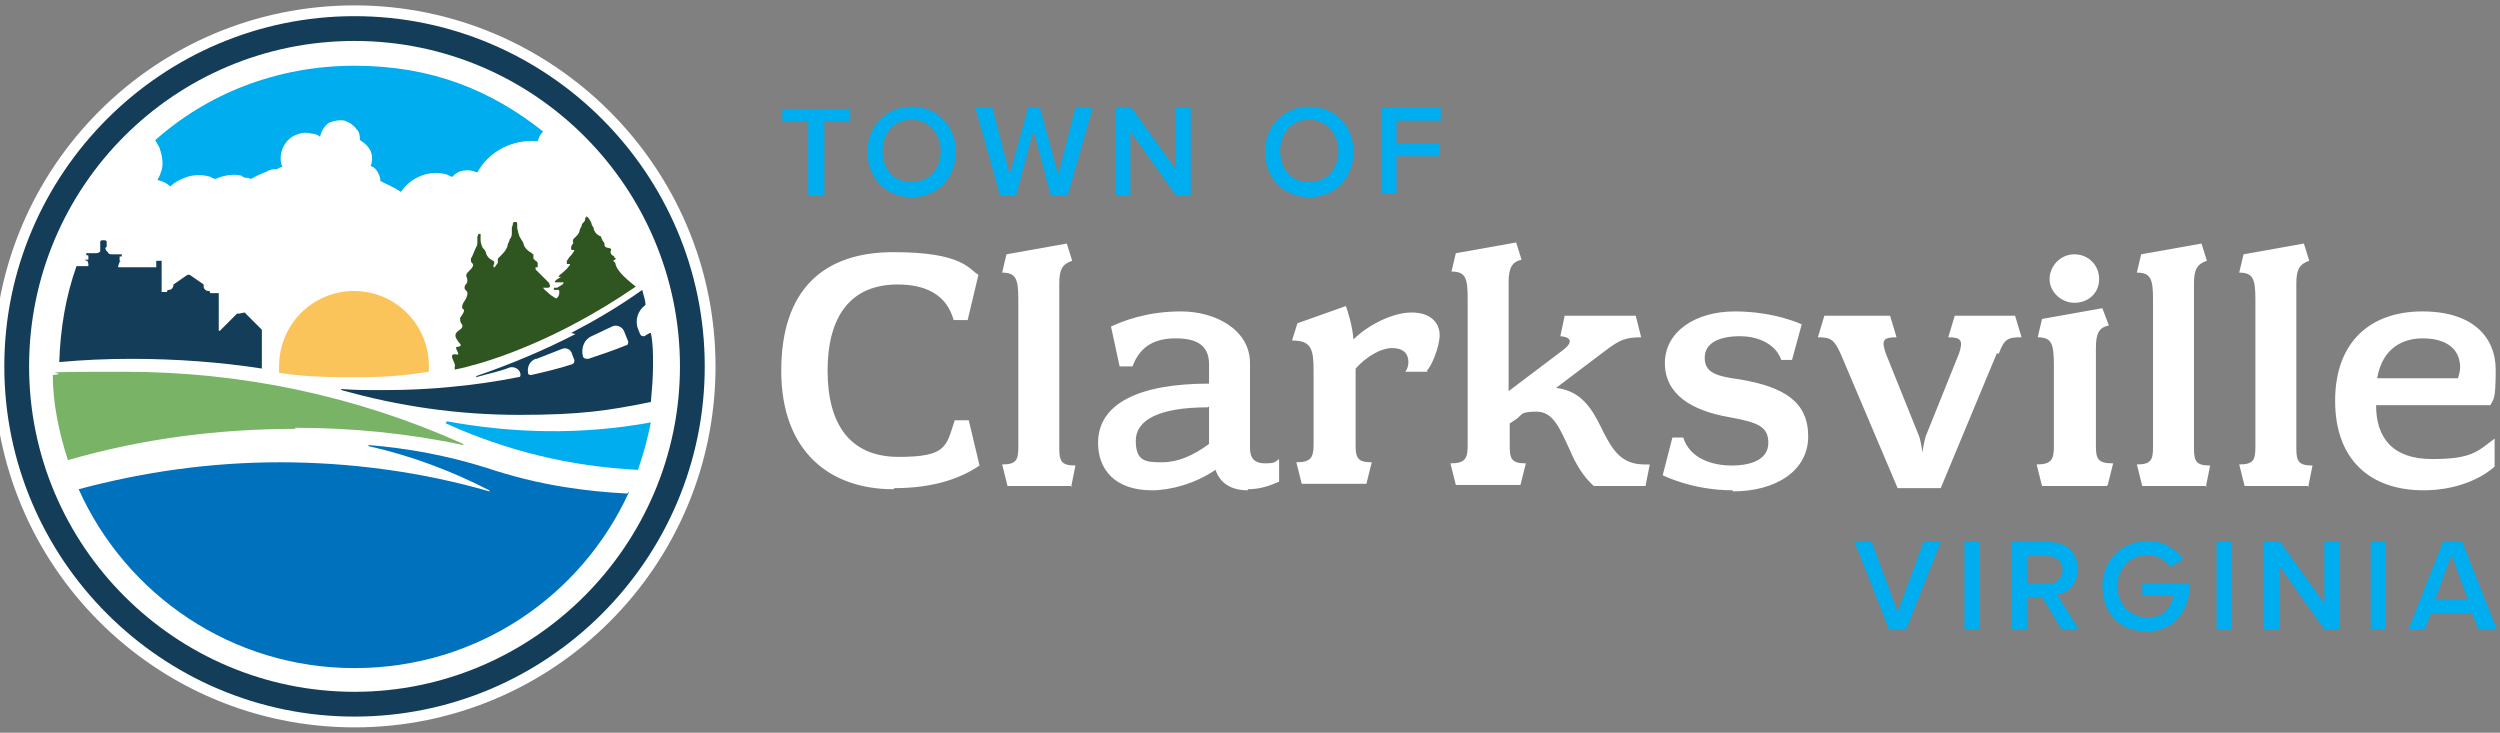 <svg xmlns="http://www.w3.org/2000/svg" viewBox="0 0 232 68"><rect x="0" y="0" width="232" height="68" fill="#808080" stroke="none"/><defs><style>      .st0 {        fill: #00adee;      }      .st1 {        fill: #0071bc;      }      .st2 {        fill: #0074bc;      }      .st3 {        fill: #2f5620;      }      .st4 {        fill: #73ba74;      }      .st5 {        fill: #fff;      }      .st6, .st7 {        fill: #193661;      }      .st8 {        fill: #315629;      }      .st9 {        fill: #27aae1;      }      .st10 {        fill: #fec35a;      }      .st7 {        stroke: #fff;        stroke-width: 1.1px;      }      .st11 {        fill: #133d59;      }      .st12 {        fill: #78b366;      }      .st13 {        fill: #fac45a;      }      .st14 {        display: none;      }    </style></defs><g id="Layer_1" class="st14"><path class="st0" d="M76.2,18.5v-6.8h-2.4v-1.2h6.3v1.2h-2.4v6.8h-1.4ZM85.7,10.3c2.4,0,4.1,1.8,4.1,4.2s-1.7,4.2-4.1,4.2-4.1-1.8-4.1-4.2,1.7-4.2,4.1-4.2ZM85.7,11.6c-1.6,0-2.7,1.2-2.7,2.9s1,2.9,2.7,2.9,2.7-1.3,2.7-2.9-1.1-2.9-2.7-2.9h0ZM98.6,18.5l-1.6-5.9-1.6,5.9h-1.5l-2.3-8.1h1.6l1.6,6.2,1.7-6.2h1.1l1.7,6.2,1.6-6.2h1.6l-2.3,8h-1.5ZM110.1,18.5l-4.2-5.9v5.9h-1.4v-8h1.4l4.1,5.7v-5.7h1.4v8h-1.4ZM122.4,10.3c2.4,0,4.1,1.8,4.1,4.2s-1.7,4.2-4.1,4.2-4.1-1.8-4.1-4.2,1.7-4.2,4.1-4.2ZM122.4,11.6c-1.6,0-2.7,1.2-2.7,2.9s1,2.9,2.7,2.9,2.7-1.3,2.7-2.9-1-2.9-2.7-2.9h0ZM129.1,18.5v-8.1h5.5v1.2h-4.1v2.1h4v1.2h-4v3.5h-1.4ZM176,58.6l-3.2-8h1.6l2.4,6.5,2.4-6.5h1.6l-3.2,8h-1.8ZM183,58.6v-8h1.4v8h-1.4ZM191.9,58.6l-1.8-3h-1.4v3h-1.4v-8h3.5c1.6,0,2.6,1,2.6,2.5s-.9,2.2-1.9,2.4l2,3.2h-1.6ZM190.6,51.8h-1.9v2.6h1.9c.8,0,1.4-.5,1.4-1.3s-.6-1.3-1.4-1.3ZM199.9,50.4c.6,0,1.3.1,1.8.4.6.3,1.1.7,1.4,1.3l-1.2.7c-.2-.3-.5-.6-.9-.8-.4-.2-.8-.3-1.2-.3-1.6,0-2.8,1.2-2.8,2.9s1.2,2.9,2.8,2.9,2.1-.9,2.3-2h-2.8v-1.3h4.4c0,2.7-1.5,4.5-4,4.5s-4.1-1.6-4.1-4.2,1.9-4.1,4.2-4.1h0ZM206.2,58.6v-8h1.4v8h-1.4ZM216.2,58.6l-4.2-5.9v5.9h-1.4v-8h1.4l4.1,5.7v-5.7h1.4v8h-1.4ZM220.4,58.6v-8h1.4v8h-1.4ZM230.5,58.6l-.6-1.5h-3.8l-.6,1.5h-1.5l3.2-8h1.8l3.2,8h-1.5ZM228,51.8l-1.5,4.1h3l-1.5-4.1Z"></path><path class="st5" d="M84.1,45.7c-5.9,0-10.3-3.4-10.3-10.9s3.9-10.9,10.3-10.9c2.8,0,5.5.7,7.9,2.1l-1,4.1h-1.3c-.7-2.5-2.8-3.3-5.2-3.3-4.4,0-6.5,3-6.5,8s2.1,8,6.5,8,4.3-1,5.1-3.3h1.3l1,4.2c-1.6,1.1-4.1,2.1-7.9,2.1ZM100.6,45.4h-6l-.5-2c1.3,0,1.5-.4,1.5-1.6v-13.7c0-1.9-.2-2.5-1.4-2.5l.4-1.7,5.6-1,.5,1.6c-.9.3-1.2.8-1.2,2.1v15.2c0,1.2.2,1.6,1.5,1.6l-.4,2ZM116.8,45.7c-1.6,0-2.5-.7-3-1.9-1.7,1.2-3.8,1.8-5.9,1.9-3.5,0-5-2-5-4.4,0-3.6,3.9-5.5,10.3-5.5v-1.8c0-1.8-1.2-2.4-3.1-2.4s-3.3.7-4,2.5h-1.2l-.8-3.6c1.1-.5,3.3-1.4,6.5-1.4s6.4,1.7,6.4,4.8v7.9c0,1,.5,1.4,1.4,1.4.5,0,.9-.1,1.3-.4v2.1c-.9.5-1.9.7-2.9.7ZM113.1,38.1c-4.5,0-6.7,1.2-6.7,3.1s.9,2,2.4,2,2.9-.6,4.3-1.7v-3.5ZM133.4,34.8h-2.1c.2-.2.3-.5.3-.9,0-.8-.5-1.3-1.5-1.3s-2.3.7-3.4,1.9v7.1c0,1.2.2,1.6,1.5,1.6l-.5,2h-5.9l-.5-2c1.3,0,1.5-.4,1.5-1.6v-6.9c0-2-.2-2.8-2-2.8l.5-1.6,4.5-1.5c.4,1,.6,2,.7,3.1,1.3-1.3,3.5-2.5,5.4-2.5s2.5,1,2.5,2.1c0,1.4-.8,3-1.2,3.3h0ZM153.6,45.4h-4.9c-1-.9-1.7-2.1-2.2-3.3-.9-1.9-1.5-3.6-3.1-3.6-.7,0-1.3.2-1.9.7l-.6.4v2.1c0,1.2.2,1.6,1.5,1.6l-.5,2h-5.9l-.5-2c1.3,0,1.6-.4,1.6-1.6v-13.7c0-1.9-.2-2.5-1.5-2.5l.4-1.7,5.5-1,.5,1.6c-.9.2-1.2.8-1.2,2.1v10.1l4.9-3.7c1-.7,1.1-1.3-.1-1.4l.4-1.9h6.6l.5,2c-1.5,0-2,.3-3,1l-4.9,3.7c2.7.3,3.5,2.4,4.5,4.2.8,1.5,1.6,2.8,3.6,2.8h.5l-.5,2ZM161.6,45.7c-2.2,0-4.5-.5-6.5-1.4l.9-3.5h1c.6,1.9,2.6,2.5,4.5,2.5s3.4-.6,3.4-2.1-.9-1.9-3.7-2.4c-3.4-.6-5.9-2.1-5.9-5s2.8-4.8,6.5-4.8,6.1,1.2,6.1,1.2l-.9,3.2h-1c-.6-1.7-2.4-2.2-3.8-2.2-2.1,0-3.3.7-3.3,2s.9,1.7,3.2,2c4.1.7,6.4,2.1,6.4,5.2,0,3.4-3,5-7,5h0ZM186,33.1l-5.2,12.4h-4l-5.2-12.4c-.6-1.3-.9-1.5-2.1-1.5l.6-2h6l.6,2c-1.3,0-1.4.3-1,1.5l3.1,7.7c.2.5.3,1,.3,1.4,0-.5.2-1,.3-1.4l3.1-7.7c.4-1.2.2-1.5-1-1.5l.6-2h5.6l.5,2c-1.2,0-1.6.1-2.1,1.5ZM196.1,45.4h-6l-.5-2c1.3,0,1.5-.4,1.5-1.6v-7.5c0-2-.2-2.5-1.5-2.5l.4-1.7,5.6-1,.5,1.6c-.9.2-1.2.7-1.2,2.1v9.1c0,1.2.2,1.6,1.5,1.6l-.5,2ZM193.1,28.4c-.6,0-1.2-.2-1.6-.7-.4-.4-.7-1-.7-1.6,0-.6.2-1.2.7-1.6.4-.4,1-.7,1.6-.7s1.2.2,1.6.7c.4.4.7,1,.7,1.6,0,.6-.2,1.2-.7,1.6-.4.4-1,.7-1.6.7ZM205.3,45.4h-6l-.5-2c1.3,0,1.5-.4,1.5-1.6v-13.7c0-1.9-.2-2.5-1.4-2.5l.4-1.7,5.6-1,.5,1.6c-.9.3-1.2.8-1.2,2.1v15.2c0,1.2.2,1.6,1.5,1.6l-.4,2ZM214.8,45.4h-6l-.5-2c1.3,0,1.5-.4,1.5-1.6v-13.7c0-1.9-.2-2.5-1.4-2.5l.4-1.7,5.6-1,.5,1.6c-.9.3-1.2.8-1.2,2.1v15.2c0,1.2.2,1.6,1.5,1.6l-.5,2ZM231.5,37.9h-10.5c0,3,1.5,5,5.1,5,2.1,0,4.1-.7,5.8-1.9v2.5c-1.1,1-3.4,2.2-6.5,2.2-4.9,0-8.2-2.8-8.2-8.3s3.3-8.3,8.1-8.3,6.8,2.4,6.8,5.4-.2,2.7-.5,3.3h0ZM225.3,31.8c-1.7,0-3.7.8-4.2,3.6h7.5c.1-.3.2-.7.2-1,0-1.5-1-2.7-3.5-2.7h0Z"></path><path class="st7" d="M34.3,67.2c18.1,0,32.9-14.7,32.9-32.9S52.4,1.5,34.3,1.5,1.5,16.2,1.5,34.3s14.7,32.9,32.9,32.9Z"></path><path class="st5" d="M34.3,4.2c16.6,0,30.1,13.5,30.1,30.1s-13.5,30.1-30.1,30.1S4.2,50.9,4.2,34.3,17.7,4.2,34.3,4.2Z"></path><path class="st10" d="M34.3,27.4c-1.8,0-3.6.7-4.9,2-1.3,1.3-2,3.1-2,4.9s0,.4,0,.6c1.9.3,3.9.4,5.8.4h2.1c2,0,4-.2,6-.5,0-.2,0-.4,0-.5,0-.9-.2-1.8-.5-2.7-.4-.8-.9-1.6-1.5-2.3-.6-.6-1.4-1.2-2.3-1.5-.8-.3-1.8-.5-2.7-.5Z"></path><path class="st8" d="M58.2,24.6s.3-.2.3-.2c0,0-.2,0-.2-.2,0,0,0,0,0,0-.6-.3-.2-.6-.3-.7-.3-.2-.4,0-.5-.2,0,0,0,0,0,0,0,0,0,0,0,0h0s0,0,0,0h0s0,0,0,0c0,0,0,0,0,0,0,0,0-.1,0-.1,0,0-.1-.2-.2-.3,0,0,0-.1-.1-.2,0,0,0,0,0,0,0,0,0,0,0,0,0,0,0,0,0,0,0,0,0,0,0-.1,0,0,0,0-.1-.1,0,0-.1-.1-.2-.1-.2-.1-.3-.3-.4-.5,0,0,0,0,0-.1,0-.1-.2-.3-.2-.4,0-.1-.4-.8-.5-.7,0,0,0,0,0,.1,0,0-.1,0-.1,0,0,.1,0,0,0,.2,0,.1-.2.3-.3.4,0,.2-.1.3-.2.5,0,.3-.2.5-.4.7,0,0-.1,0-.2.2,0,.1-.1.2,0,.2h0s0,0,0,0c0,0,0,0,0,0,0,0,0,.1-.1.2,0,0-.1.2-.1.2,0,0,0,.1,0,.2,0,0,0,0,0,0,0,0,0,0,0,0h.1s0,0,0,0c0,0,0,0,0,0,0,0,0,0,0,0,0,0,0,0,0,0,0,0,0,.2-.1.2-.1.2-.3.3-.4.5,0,0-.1.2-.2.3,0,0,0,.1,0,.2,0,0,0,0,0,0,0,0,0,0,0,0,0,0,0,0,0,0,0,0,.2,0,.2,0h.1s0,0,0,0c0,0,0,.1-.1.2-.2.3-.5.5-.7.7,0,0-.2.1-.2.2,0,0,0,0-.1.1,0,0,0,0,0,0,0,0,0,0,0,0,0,0,0,0,0,0,0,0,0,0,0,0,0,0,0,0,.1,0,0,0,.1,0,.2,0,0,0,0,0,0,0,0,0,0,0,0,0,0,0-.1,0-.2.1,0,0-.2,0-.3.2,0,0,0,0-.1.1,0,0,0,.1,0,.1,0,0,0,0,0,0,0,0,.1,0,.2,0,.1,0,.2,0,.3,0,0,0,.2,0,.3,0,0,0,0,0,0,0,0,0,0,0,0,0,0,0,0,0,0,0,0,0,0,0,0,0,0,0,0,.1-.1.2-.2.1-.3.2-.5.3,0,0-.1,0-.2,0,0,0,0,0-.1,0,0,0,0,0,0,0,0,0,0,0,0,0,0,0,0,0,0,0,0,0,0,0,0,0,0,0,.1,0,.2,0h.2s0,0,0,0c0,0,0,0,0,0,0,0,0,.1,0,.2,0,0,0,.2-.1.2,0,0,0,.1-.2.2-.3-.2-.5-.3-.7-.5-.2-.2-.4-.3-.5-.5,0,0,0,0,0,0,0,0,0,0,0,0,0,0,0,0,0,0,.2,0,.4,0,.5,0,0,0,0,0,0,0s0,0,0,0c0,0,0,0,0,0,0,0,0,0,0,0,0,0,0-.1-.1-.2,0,0-.2-.2-.3-.3-.2-.2-.4-.4-.6-.6,0,0-.2-.2-.3-.3,0,0,0,0,0,0,0,0,0,0,0,0,0,0,0,0,0,0,0,0,0,0,0,0,0,0,.1,0,.2,0,0,0,0,0,0,0,0,0,0,0,0-.1,0,0,0-.2,0-.2,0,0-.1-.2-.2-.2,0,0-.1-.1-.2-.2,0,0,0,0,0-.1s0,0,0-.1c0,0,0,0,0,0,0,0,0,0,0,0,0,0,0,0,0,0,0,0,0,0,0,0,0,0,0,0,0,0-.1,0-.2-.2-.3-.2-.3-.2-.5-.4-.6-.7,0-.2-.2-.4-.3-.6-.1-.3-.2-.6-.3-.9,0-.1,0-.3,0-.4,0,0,0-.2-.1-.2,0,0,0,0,0,0s0,0,0,0c0,0,0,0-.1.1,0,.1,0,.2-.1.4,0,.1,0,.3,0,.4,0,.3,0,.5-.2.7,0,.2-.2.4-.2.6-.1.4-.4.7-.7,1,0,0-.2.1-.2.2,0,0,0,0,0,0s0,0,0,0,0,0,0,0,0,0,0,0c0,0,0,0,0,0,0,0,0,0,0,0,0,0,0,0,0,0-.1.1-.2.3-.3.4,0,0-.1,0-.1,0,0,0,0,0,0,0s0,0,0,0c.1-.2.1-.2,0-.4,0,0-.1,0-.2-.1-.2-.1-.4-.3-.5-.6,0-.2-.2-.4-.3-.5-.1-.2-.2-.5-.2-.7,0-.2,0-.3,0-.4,0,0,0-.1,0-.2,0,0,0,0,0,0,0,0,0,0,0,0s0,0,0,0c0,0,0,0,0,0,0,.1-.1.2-.1.3,0,.2,0,.3,0,.4,0,.1,0,.3-.1.4-.2.4-.3.8-.5,1.1,0,0,0,.1,0,.2,0,.2.2.2.2.4,0,.4-.8.7-.6,1.1,0,0,0,.2,0,.3,0,.1,0,.2-.1.3h0c0,0-.2.2-.2.3,0,.1,0,.2,0,.3.2.2,0,.7-.3,1.1,0,0-.1.2-.1.3,0,.1,0,.2.1.3.2.1-.1.5-.3.8,0,0,0,.2,0,.3,0,0,0,.2.1.2.1.1.2.3,0,.4-.2.2-.8.4-.4,1,.2.4.7.6,0,.7-.3,0,.4.8,0,.7-1-.2,0,.9-.2,1.1-.1,0,0,.2,0,.3,1.5-.3,3-.8,4.5-1.3,4.3-1.6,8.4-3.7,12.2-6.3-.6-.5-1.8-1.4-1.9-2.2Z"></path><path class="st4" d="M28.9,40c5.2,0,10.4.5,15.5,1.6h0s0,0,0,0c0,0,0,0,0,0,0,0,0,0,0,0,0,0,0,0,0,0-9.8-4.4-20.5-6.7-31.3-6.7-2.2,0-4.4,0-6.6.3,0,2.7.5,5.3,1.4,7.9,6.8-1.9,13.9-2.9,21-2.9Z"></path><path class="st6" d="M54.7,31.3c-2.9,1.5-6,2.8-9.1,3.8,0,0,0,0,0,0,0,0,0,0,0,0,0,0,0,0,0,0,0,0,0,0,0,0,1-.3,2.1-.5,3.1-.9.1,0,.2,0,.3,0,.1,0,.2,0,.3.1,0,0,.2.1.2.2s.1.2.1.3h0c0,0,0,.1,0,.1,0,0,0,0,0,0,0,0,0,0,0,0,0,0,0,0,0,0-2,.4-4.1.7-6.1.9-2,.2-4.1.3-6.1.3-1.3,0-2.6,0-4-.1,0,0,0,0,0,0,0,0,0,0,0,0,0,0,0,0,0,0,0,0,0,0,0,0,5.4,1.5,10.9,2.3,16.5,2.3,4.1,0,8.2-.4,12.2-1.2.3-2.1.3-4.2,0-6.3-.2,0-.4.2-.6.3,0,0,0,0-.1,0,0,0,0,0-.1,0,0,0,0,0-.1,0,0,0,0,0,0-.1l-.2-.5c-.2-.4-.2-.8,0-1.2.1-.4.4-.7.8-.9h0c0-.5-.2-1-.3-1.5-2.1,1.5-4.3,2.8-6.6,4ZM51.1,33.6c.8-.3,1.5-.6,2.3-.9.1,0,.2,0,.3,0,.1,0,.2,0,.3,0,0,0,.2.1.3.2,0,0,.1.2.2.3l.2.5s0,0,0,.1c0,0,0,0,0,.1,0,0,0,0,0,0,0,0,0,0,0,0-1.2.4-2.5.7-3.8,1,0,0,0,0,0,0,0,0,0,0,0,0,0,0,0,0,0,0s0,0,0,0c0-.3,0-.5.1-.8.1-.2.4-.4.6-.5ZM59.5,32.4c-1.2.5-2.4.9-3.6,1.3,0,0,0,0-.1,0,0,0,0,0-.1,0,0,0,0,0-.1,0,0,0,0,0,0-.1-.1-.4,0-.8,0-1.1.2-.3.4-.6.8-.8.6-.3,1.3-.6,1.9-.9,0,0,.2,0,.3,0,.1,0,.2,0,.3,0,.1,0,.2,0,.3.2,0,0,.1.2.2.3l.4,1c0,0,0,.1,0,.2,0,0,0,.1-.2.1h0Z"></path><path class="st2" d="M59.6,45.8c-2.2,4.9-5.8,9-10.3,11.9-4.5,2.9-9.8,4.4-15.1,4.4-5.4,0-10.6-1.6-15.1-4.5-4.5-2.9-8-7.1-10.2-12,12.4-3.3,25.5-3.3,37.9.2,0,0,0,0,0,0,0,0,0,0,0,0,0,0,0,0,0,0,0,0,0,0,0,0-3.5-1.8-7.2-3.2-11.1-4.1,0,0,0,0,0,0,0,0,0,0,0,0,0,0,0,0,0,0,0,0,0,0,0,0,3.7.3,7.3,1,10.8,2,2.4.8,4.8,1.4,7.3,1.8,1.9.3,3.8.5,5.8.6Z"></path><path class="st9" d="M15.9,13.5c4.9-4.3,11.2-6.8,17.7-7,6.6-.2,13,2,18.1,6.1-.3.3-.4.6-.5.9-1.1-.1-2.2.1-3.2.6-1,.5-1.8,1.3-2.4,2.3-.3-.1-.6-.2-.9-.2-.5,0-1,.2-1.4.6-.1,0-.3-.1-.5-.2-.8-.2-1.6-.1-2.4.2-.8.3-1.4.8-1.9,1.5-.6-.4-1.3-.7-1.9-1,0-.3-.1-.6-.3-.8-.1-.2-.3-.4-.6-.6.1-.3.1-.6.1-.9,0-.3-.1-.6-.3-.8-.2-.3-.5-.5-.8-.7,0-.4-.1-.8-.4-1.1-.2-.3-.6-.5-1-.6-.2,0-.5,0-.8,0-.3,0-.5.1-.7.3-.2.1-.4.3-.5.5-.1.2-.2.5-.3.7-.2-.2-.5-.3-.7-.3-.4-.1-.8,0-1.2,0-.4.1-.8.4-1,.7-.3.3-.5.7-.5,1.1,0,.4,0,.8.1,1.2-.2,0-.3.1-.4.2-.3,0-.6,0-.9.2-.5.2-1,.4-1.5.7-.1,0-.2-.1-.3-.1h0c0,0-.1,0-.2,0-.1,0-.3-.1-.4-.2-.8-.2-1.7,0-2.4.3-.2,0-.3-.1-.5-.2-.7-.2-1.4-.2-2.1,0-.6.2-1.1.5-1.6.9-.3-.3-.8-.5-1.2-.6h0c.2-.3.3-.6.4-.9.1-.5.1-1,0-1.5s-.3-.9-.6-1.3h0ZM42.8,39.5s0,0,0,0c0,0,0,0,0,0,0,0,0,0,0,0,0,0,0,0,0,0,5.6,2.5,11.6,4,17.7,4.3.5-1.4.9-2.9,1.2-4.4-6.2,1.1-12.6,1.1-18.8-.1Z"></path></g><g id="Layer_2"><g><path class="st0" d="M75,18.1v-6.8h-2.4v-1.2h6.3v1.2h-2.4v6.8h-1.4ZM84.6,9.9c2.4,0,4.1,1.8,4.1,4.2s-1.7,4.2-4.1,4.2-4.1-1.8-4.1-4.2,1.7-4.2,4.1-4.2ZM84.6,11.1c-1.6,0-2.7,1.2-2.7,2.9s1,2.9,2.7,2.9,2.7-1.3,2.7-2.9-1.1-2.9-2.7-2.9ZM97.5,18.1l-1.6-6-1.6,6h-1.5l-2.3-8.1h1.6l1.6,6.2,1.7-6.2h1.1l1.7,6.2,1.6-6.2h1.6l-2.3,8.1h-1.5ZM109.1,18.1l-4.2-5.9v5.9h-1.4v-8.1h1.5l4.1,5.7v-5.7h1.4v8.1h-1.4ZM121.5,9.9c2.4,0,4.1,1.8,4.1,4.2s-1.7,4.2-4.1,4.2-4.1-1.8-4.1-4.2,1.7-4.2,4.1-4.2ZM121.5,11.1c-1.6,0-2.7,1.2-2.7,2.9s1,2.9,2.7,2.9,2.7-1.3,2.7-2.9-1.1-2.9-2.7-2.9ZM128.2,18.1v-8.1h5.5v1.2h-4.1v2.1h4v1.2h-4v3.5h-1.4ZM175.3,58.4l-3.2-8.1h1.6l2.4,6.5,2.4-6.5h1.6l-3.2,8.1h-1.8ZM182.3,58.4v-8.1h1.4v8.1h-1.4ZM191.3,58.4l-1.8-3h-1.4v3h-1.4v-8.1h3.5c1.6,0,2.6,1,2.6,2.5s-.9,2.2-1.9,2.4l2,3.2h-1.6ZM190,51.6h-1.9v2.6h1.9c.8,0,1.4-.5,1.4-1.3s-.6-1.3-1.4-1.3ZM199.3,50.2c1.6,0,2.6.8,3.3,1.7l-1.2.7c-.4-.6-1.2-1.1-2.1-1.1-1.6,0-2.8,1.2-2.8,2.9s1.2,2.9,2.8,2.9,2.1-.9,2.4-2h-2.9v-1.2h4.4c0,2.7-1.5,4.5-4,4.5s-4.1-1.7-4.1-4.2,1.9-4.2,4.2-4.2ZM205.7,58.4v-8.1h1.4v8.1h-1.4ZM215.7,58.4l-4.2-5.9v5.9h-1.4v-8.1h1.5l4.1,5.7v-5.7h1.4v8.1h-1.4ZM220,58.4v-8.1h1.4v8.1h-1.4ZM230,58.4l-.6-1.5h-3.8l-.6,1.5h-1.5l3.2-8.1h1.8l3.2,8.1h-1.5ZM227.5,51.5l-1.5,4.1h3l-1.5-4.1Z"></path><path class="st5" d="M82.9,45.4c-5.9,0-10.4-3.5-10.4-11s3.9-11,10.4-11,7,1.6,7.9,2.1l-1,4.2h-1.3c-.7-2.5-2.8-3.3-5.2-3.3-4.4,0-6.5,3-6.5,8s2.1,8,6.6,8,4.4-1,5.2-3.4h1.3l1,4.2c-1.6,1.1-4.1,2.1-7.9,2.1ZM99.5,45.1h-6l-.5-2c1.3,0,1.5-.4,1.5-1.6v-13.7c0-1.9-.2-2.5-1.5-2.5l.4-1.7,5.6-1,.5,1.6c-.9.3-1.2.8-1.2,2.1v15.3c0,1.2.2,1.6,1.5,1.6l-.4,2ZM115.8,45.5c-1.6,0-2.6-.7-3-1.9-1.9,1.3-4.2,1.9-5.9,1.9-3.5,0-5-2-5-4.4,0-3.7,3.9-5.5,10.3-5.5v-1.8c0-1.8-1.2-2.4-3.1-2.4s-3.3.7-4,2.6h-1.2l-.8-3.7c1.1-.5,3.3-1.4,6.5-1.4s6.4,1.7,6.4,4.8v7.9c0,1,.5,1.4,1.4,1.4s.9-.1,1.3-.4v2.1c-.9.4-1.8.7-2.9.7ZM112.1,37.8c-4.6,0-6.7,1.2-6.7,3.1s.9,2,2.4,2,2.9-.6,4.4-1.7v-3.5ZM132.5,34.5h-2.1c.2-.2.3-.6.3-.9,0-.8-.5-1.3-1.5-1.3s-2.3.7-3.4,1.9v7.1c0,1.2.2,1.6,1.5,1.6l-.5,2h-6l-.5-2c1.3,0,1.6-.4,1.6-1.6v-6.9c0-2-.2-2.8-2-2.8l.5-1.6,4.5-1.6c.2.6.6,1.8.7,3.1,1.3-1.3,3.6-2.5,5.4-2.5s2.6,1,2.6,2.1-.8,3-1.2,3.3ZM152.8,45.1h-4.9c-1-.9-1.7-2.1-2.2-3.3-.9-1.9-1.5-3.6-3.1-3.6s-1.3.3-1.9.7l-.6.4v2.1c0,1.2.2,1.6,1.5,1.6l-.5,2h-6l-.5-2c1.3,0,1.6-.4,1.6-1.6v-13.7c0-1.9-.2-2.5-1.5-2.5l.4-1.7,5.6-1,.5,1.6c-.9.2-1.2.8-1.2,2.1v10.1l4.9-3.7c1-.7,1.1-1.3-.1-1.4l.4-1.9h6.6l.5,2c-1.5,0-2,.3-3,1l-4.9,3.7c2.7.3,3.6,2.5,4.5,4.3.8,1.5,1.6,2.8,3.7,2.8h.5l-.4,2ZM160.8,45.5c-3.8,0-6.5-1.4-6.5-1.4l.9-3.5h1c.6,1.9,2.6,2.6,4.5,2.6s3.4-.6,3.4-2.1-.9-1.9-3.7-2.4c-3.4-.6-5.9-2.1-5.9-5s2.8-4.8,6.5-4.8,6.2,1.2,6.2,1.2l-.9,3.3h-1c-.6-1.7-2.5-2.2-3.8-2.2-2.1,0-3.3.7-3.3,2s.9,1.7,3.2,2c4.2.7,6.4,2.1,6.4,5.3s-3,5.1-7,5.1ZM185.3,32.8l-5.2,12.5h-4l-5.3-12.5c-.6-1.3-.9-1.5-2.1-1.5l.6-2h6.1l.6,2c-1.3,0-1.4.3-1,1.5l3.1,7.7c.2.6.3,1.5.3,1.5,0,0,.1-.8.3-1.5l3.1-7.7c.4-1.2.2-1.5-1-1.5l.6-2h5.6l.6,2c-1.2,0-1.6.1-2.1,1.5ZM195.5,45.1h-6l-.5-2c1.3,0,1.6-.4,1.6-1.6v-7.6c0-2-.2-2.6-1.5-2.6l.4-1.7,5.6-1,.6,1.6c-.9.2-1.2.7-1.2,2.1v9.1c0,1.2.2,1.6,1.6,1.6l-.5,2ZM192.5,28.1c-1.2,0-2.3-1-2.3-2.2s1-2.3,2.3-2.3,2.3,1,2.3,2.3-1,2.2-2.3,2.2ZM204.8,45.1h-6l-.5-2c1.3,0,1.5-.4,1.5-1.6v-13.7c0-1.9-.2-2.5-1.5-2.5l.4-1.7,5.6-1,.5,1.6c-.9.3-1.2.8-1.2,2.1v15.3c0,1.2.2,1.6,1.5,1.6l-.4,2ZM214.3,45.1h-6l-.5-2c1.3,0,1.5-.4,1.5-1.6v-13.7c0-1.9-.2-2.5-1.5-2.5l.4-1.7,5.6-1,.5,1.6c-.9.3-1.2.8-1.2,2.1v15.3c0,1.2.2,1.6,1.5,1.6l-.4,2ZM231.1,37.6h-10.6c0,3,1.5,5,5.2,5s4.2-.7,5.8-1.9v2.6c-1.1,1-3.4,2.2-6.6,2.2-4.9,0-8.2-2.8-8.2-8.3s3.3-8.3,8.1-8.3,6.8,2.5,6.8,5.4-.2,2.7-.5,3.3ZM224.8,31.4c-1.7,0-3.7.8-4.2,3.7h7.5c.1-.3.2-.7.2-1,0-1.5-1-2.7-3.5-2.7Z"></path><g><g><path class="st11" d="M32.9,67C14.7,67,0,52.2,0,34S14.7,1,32.9,1s33,14.8,33,33-14.8,33-33,33Z"></path><path class="st5" d="M32.9,1.5c17.9,0,32.5,14.6,32.5,32.5s-14.6,32.5-32.5,32.5S.4,51.9.4,34,15,1.5,32.9,1.5M32.9.5C14.4.5-.6,15.5-.6,34s15,33.5,33.5,33.5,33.5-15,33.5-33.5S51.3.5,32.9.5h0Z"></path></g><path class="st5" d="M32.9,3.8c16.7,0,30.2,13.6,30.2,30.2s-13.6,30.2-30.2,30.2S2.7,50.7,2.7,34,16.2,3.8,32.9,3.8Z"></path><path class="st11" d="M22.2,29.1c0,0-.2,0-.2,0l-1.6,1.6s-.1,0-.1,0v-3.5s0,0,0,0h-.8s0,0,0,0c0-.1,0-.2-.2-.2h0c-.2,0-.4-.2-.4-.4h0c0-.1,0-.2,0-.2l-1.3-.9c0,0-.1,0-.2,0l-1.3.9s0,0,0,0h0c0,.3-.2.5-.4.5-.1,0-.2,0-.2.2,0,0,0,0,0,0h-.4c0,0-.1,0-.1,0v-2.9s0,0,0,0h-.5s0,0,0,0v.6s0,0,0,0h-3.5c0,0-.1-.1,0-.2,0,0,.1-.3.1-.3,0,0,0,0,.1-.1,0,0,0,0,0,0,0,0,0,0,0,0,0,0,0,0,0,0h0c0,0,.1,0,.2,0h0c0,0,0,0,0,0h-.3s0,0,0,0c0,0,0-.1,0-.2,0,0,0,0,0,0,0,0,0-.1,0-.2h0c0,0,.1,0,.2,0h0c0-.2,0-.2,0-.2h-.9c-.2,0-.3,0-.4-.2,0,0,0,0,0,0,0,0,0,0,0,0,0,0,0,0-.1-.1-.1-.1-.2-.3,0-.4,0,0,0-.1,0-.1,0,0,0,0,0,0,0,0,0,0,0,0,0,0,0-.2,0-.3,0,0,0,0,0,0s0,0,0,0c0-.1,0-.2-.2-.2,0,0,0,0-.1,0,0,0,0,0-.1,0,0,0,0,0,0,0-.1,0-.2,0-.2.2s0,0,0,0c0,0,0,0,0,0,0,0,0,0,0,0,0,.1,0,.2,0,.3,0,0,0,0,0,0,0,0,0,0,0,0,0,0,0,0,0,.1,0,.2,0,.3,0,.4,0,0,0,0,0,0,0,0,0,0,0,0,0,0,0,0,0,0,0,0,0,0,0,0,0,.1-.2.2-.4.2h-.9s0,0,0,0h0c0,.2,0,.2.2.2h0c0,0,0,.1,0,.2,0,0,0,0,0,0,0,0,0,0,0,.2,0,0,0,0,0,0h-.3s0,0,0,0h0c0,0,0,.1.2.1,0,0,0,0,0,0,0,0,0,0,0,0,0,0,0,0,0,0t0,0s0,0,0,0c0,0,0,0,0,0,0,0,.1.2.1.3,0,.1,0,.2,0,.2h-1.1c-1,2.8-1.5,5.8-1.6,8.9,2.2-.2,4.4-.3,6.7-.3,4.1,0,8.2.3,12.1.9v-3.6l-1.6-1.6Z"></path><path class="st13" d="M32.9,27c-3.9,0-7,3.1-7,7s0,.4,0,.6c2,.3,3.9.4,5.8.4h2.1c2.1,0,4.1-.2,6-.5,0-.2,0-.4,0-.5,0-3.9-3.1-7-7-7Z"></path><path class="st3" d="M56.9,24.2s.3-.2.3-.2c0,0-.2,0-.2-.2,0,0,0,0,0,0-.6-.3-.2-.6-.3-.7-.3-.2-.4,0-.6-.3,0,0,0,0,0,0,0,0,0,0,0,0,0,0,0,0,0,0,0,0,0,0,0,0,0,0,0,0,0-.1,0,0,0-.1,0-.1,0,0-.1-.2-.2-.3,0,0,0-.1-.1-.2,0,0,0,0,0,0,0,0,0,0,0,0,0,0,0,0,0-.1,0,0,0,0-.1-.1,0,0-.1,0-.2-.1-.2-.1-.3-.3-.4-.5,0,0,0,0,0-.1,0-.1-.2-.3-.2-.4,0-.2-.4-.8-.5-.7,0,0,0,0,0,.1,0,0,0,0-.1,0,0,.1,0,0,0,.2,0,.1-.2.3-.3.4,0,.2-.1.3-.2.5,0,.3-.2.5-.4.7,0,0-.1.1-.2.2,0,.1-.1.2,0,.3,0,0,0,0,0,0,0,0,0,0,0,0,0,0,0,.1-.1.2,0,0-.1.2-.1.2,0,0,0,.1,0,.2,0,0,0,.1.1.1,0,0,.1,0,.2,0,0,0,0,0,0,0,0,0,0,.1-.1.2-.1.2-.3.4-.4.5,0,0-.1.2-.2.3,0,0,0,.1,0,.2,0,0,0,0,0,.1,0,0,0,0,0,0,0,0,.2,0,.2,0,0,0,0,0,.1,0,0,0,0,0,0,0,0,0,0,.1-.1.2-.2.3-.5.5-.7.7,0,0-.2.1-.2.2,0,0,0,0-.1.1,0,0,0,0,0,0,0,0,0,0,.1,0,0,0,.1,0,.2,0,0,0,0,0,0,0,0,0,0,0,0,0,0,0-.1,0-.2.1,0,0-.2.1-.3.2,0,0,0,0-.1.1,0,0,0,.1,0,.1,0,0,0,0,0,0,0,0,.1,0,.2,0,.1,0,.2,0,.3,0,0,0,.2,0,.3,0,0,0,0,0,0,0,0,0,0,.1-.1.2-.2.1-.3.2-.5.3,0,0-.1,0-.2,0,0,0,0,0-.1,0,0,0,0,.1,0,.2,0,0,.1,0,.2,0,0,0,.1,0,.2,0,0,0,.1,0,.1.1,0,0,0,.1,0,.2,0,0,0,.2-.1.3,0,0,0,.1-.2.2-.3-.2-.5-.3-.7-.5-.2-.2-.4-.3-.5-.5,0,0,0,0,0,0,0,0,0,0,0,0,.2,0,.4,0,.5,0,.1,0,.2-.2.1-.3,0,0,0-.1-.1-.2,0,0-.2-.2-.3-.3-.2-.2-.4-.4-.6-.6,0,0-.2-.2-.3-.3,0,0,0-.1,0-.2,0,0,.1,0,.2,0,0,0,0-.1,0-.2,0,0,0-.2,0-.2,0,0-.1-.2-.2-.2,0,0-.1-.1-.2-.2,0,0,0-.2,0-.2,0,0,0,0,0,0,0,0,0-.2,0-.2-.1,0-.2-.2-.3-.2-.3-.2-.5-.4-.6-.7,0-.2-.2-.4-.3-.6-.2-.3-.2-.6-.3-.9,0-.1,0-.3,0-.4,0,0,0-.2-.1-.2,0,0-.1,0-.2,0,0,0,0,0-.1.1,0,.1,0,.2-.1.4,0,.1,0,.3,0,.4,0,.3,0,.5-.2.7,0,.2-.2.4-.2.6-.1.4-.4.7-.7,1,0,0-.1.1-.2.2,0,0,0,.2,0,.2,0,0,0,0,0,0,0,0,0,.1,0,.2-.1.1-.2.3-.3.4,0,0-.1,0-.1,0,0,0,0,0,0-.2.1-.2.1-.2,0-.4,0,0-.1,0-.2-.1-.2-.1-.4-.3-.5-.6,0-.2-.2-.4-.3-.5-.1-.2-.2-.5-.2-.7,0-.1,0-.3,0-.4,0,0,0-.1,0-.2,0,0-.2,0-.2,0,0,.1-.1.2-.1.3,0,.2,0,.3,0,.5,0,.1,0,.3-.1.4-.2.4-.3.8-.5,1.1,0,0,0,.1,0,.2,0,.2.2.2.2.4,0,.4-.8.7-.6,1.1.1.2.1.5,0,.6,0,0,0,0,0,0-.2.2-.3.5,0,.7.2.2,0,.7-.3,1.1-.1.2-.2.5,0,.6.2.1-.1.5-.3.8,0,.2,0,.4.1.5.1.1.2.3,0,.5-.2.2-.8.4-.4,1,.2.4.7.6,0,.7-.3,0,.4.8,0,.7-1-.2,0,.9-.2,1.1,0,0,0,.2,0,.3,1.5-.3,3.1-.8,4.5-1.3,4.4-1.6,8.5-3.8,12.3-6.4-.6-.5-1.8-1.4-1.9-2.2Z"></path><path class="st12" d="M27.4,39.7c5.2,0,10.4.5,15.6,1.6,0,0,0,0,0,0,0,0,0-.1,0-.1-10-4.5-20.7-6.7-31.4-6.7s-4.4.1-6.7.3c0,2.7.6,5.4,1.4,7.9,6.9-2,14-2.9,21.1-2.9Z"></path><path class="st11" d="M53.4,31c-2.9,1.5-6,2.8-9.2,3.9,0,0,0,.2,0,.1,1-.3,2.1-.5,3.1-.9.4-.1.9.1,1,.6h0c0,.2,0,.3-.2.3-2,.4-4.1.7-6.2.9-2,.2-4.1.3-6.2.3s-2.7,0-4-.1c0,0-.1.1,0,.1,5.3,1.5,10.8,2.3,16.5,2.3s8.3-.4,12.2-1.2c.1-1.1.2-2.2.2-3.4s0-2-.2-3c-.2,0-.4.2-.6.3-.2,0-.3,0-.4-.2l-.2-.5c-.3-.8,0-1.7.7-2.2,0,0,0,0,0,0,0-.5-.2-.9-.3-1.4-2.1,1.5-4.3,2.8-6.6,4ZM49.8,33.3c.8-.3,1.5-.6,2.3-.9.4-.2.9,0,1,.5l.2.5c0,.2,0,.3-.2.4-1.2.4-2.5.7-3.8,1-.1,0-.3,0-.3-.2-.1-.6.2-1.1.7-1.3ZM58.2,32c-1.2.5-2.4.9-3.6,1.3-.2,0-.4,0-.5-.2h0c-.2-.8.1-1.6.8-1.9.6-.3,1.3-.6,1.9-.9.4-.2.9,0,1.1.4l.4,1c0,.1,0,.3-.2.4Z"></path><path class="st1" d="M58.4,45.6c-4.4,9.7-14.1,16.4-25.5,16.4s-21.2-6.8-25.6-16.6c6-1.6,12.2-2.5,18.7-2.5s13.2.9,19.4,2.7c0,0,.1,0,0-.1-3.5-1.8-7.2-3.2-11.2-4.1,0,0,0-.1,0-.1,3.7.3,7.4,1,10.9,2.1,2.4.8,4.8,1.4,7.3,1.8,1.9.3,3.8.5,5.8.6Z"></path><path class="st0" d="M14.3,13.1c4.9-4.4,11.4-7,18.6-7s12.7,2.3,17.5,6.1c-.3.3-.4.6-.5.9-2.3-.2-4.5.9-5.6,2.9-.3-.1-.6-.2-.9-.2-.6,0-1.1.2-1.4.6-.2,0-.3-.1-.5-.2-.7-.2-1.4-.2-2.1,0-1,.3-1.7.9-2.2,1.6-.6-.4-1.3-.7-1.9-1,0-.3-.1-.6-.3-.9-.1-.2-.3-.4-.6-.5.2-.5.2-1.2-.2-1.7-.2-.3-.5-.5-.8-.7,0-.3,0-.7-.3-1-.3-.4-.6-.6-1.1-.8-.5-.1-1,0-1.5.2-.4.3-.7.8-.8,1.3-.2-.2-.5-.3-.8-.3-.6-.2-1.3,0-1.8.3-.9.6-1.3,1.8-.9,2.8-.2,0-.3.1-.5.2-.3,0-.6,0-.9.2-.5.2-1,.4-1.5.7-.1,0-.2-.1-.3-.1h0c0,0-.1,0-.2,0-.1,0-.3-.1-.4-.2-.8-.2-1.7,0-2.4.3-.2,0-.3-.1-.5-.2-.7-.2-1.4-.2-2.1,0-.6.2-1.2.5-1.6.9-.3-.3-.7-.5-1.2-.6h0c.2-.3.3-.6.4-.9.2-.7,0-1.5-.2-2.1-.1-.2-.3-.5-.4-.7ZM41.4,39.2c0,0-.1.1,0,.1,5.5,2.5,11.5,4,17.8,4.3.5-1.4.9-2.9,1.2-4.4-6.6,1.2-12.9,1-18.9-.1Z"></path></g></g></g></svg>